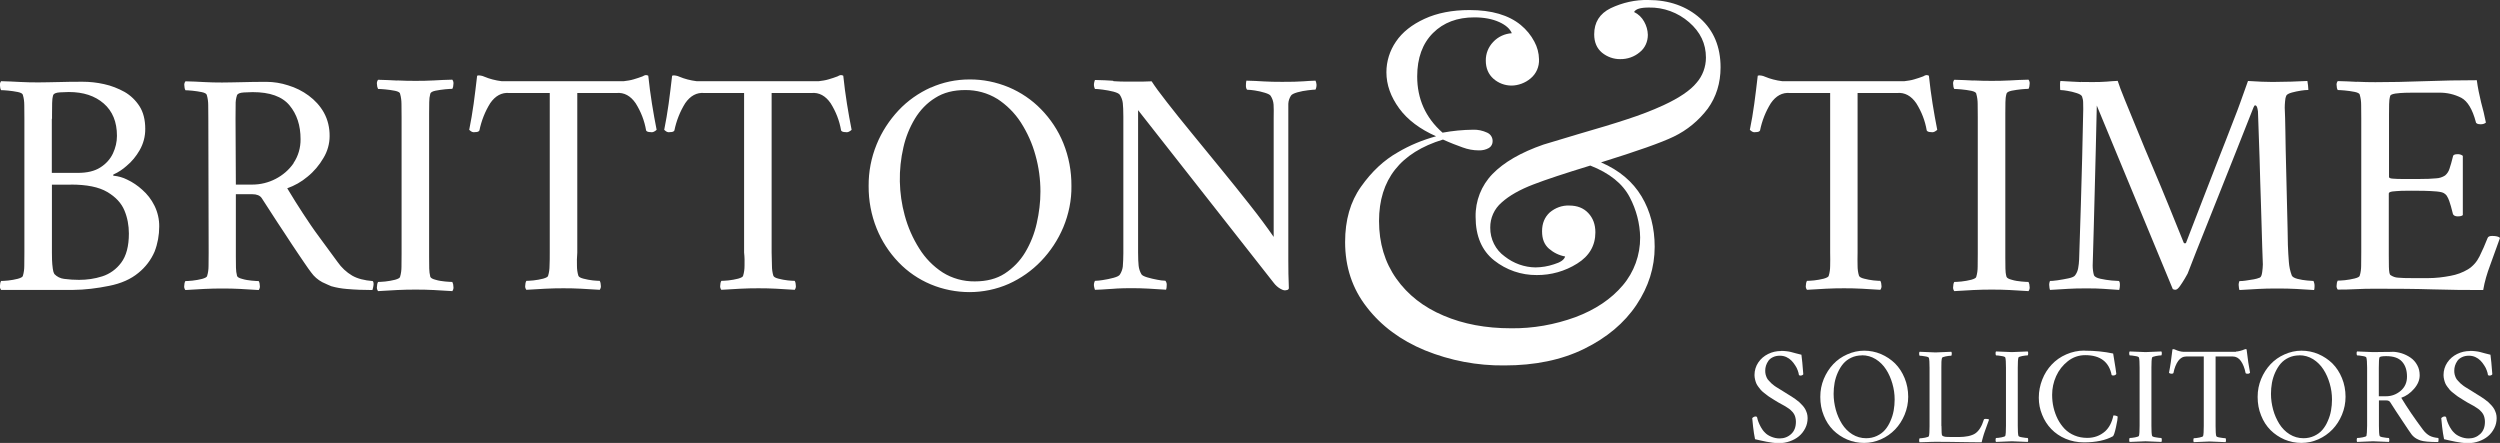 <svg width="254" height="45" viewBox="0 0 254 45" fill="none" xmlns="http://www.w3.org/2000/svg">
<rect x="0" y="0" width="254" height="45" fill="#333333" stroke="none"/>
<g clip-path="url(#clip0_1_275)">
<path d="M5.892 8.338C5.176 8.349 4.515 8.372 3.876 8.372C3.238 8.372 2.665 8.36 2.026 8.327C1.387 8.294 0.76 8.261 0.11 8.249C0.011 8.383 -0.033 8.549 -7.89119e-05 8.705C-7.89119e-05 8.871 0.033 9.016 0.11 9.16C0.242 9.16 0.484 9.171 0.826 9.204C1.145 9.238 1.487 9.282 1.817 9.349C2.125 9.415 2.301 9.515 2.324 9.648C2.423 9.97 2.467 10.337 2.467 10.681C2.478 11.103 2.478 11.569 2.478 12.036V25.67C2.478 26.147 2.478 26.602 2.467 27.013C2.467 27.358 2.423 27.702 2.324 28.024C2.313 28.135 2.125 28.235 1.817 28.323C1.498 28.401 1.167 28.468 0.826 28.501C0.484 28.534 0.242 28.546 0.11 28.546C0.033 28.69 -7.89119e-05 28.845 -7.89119e-05 29.001C-0.033 29.167 0.011 29.323 0.11 29.456H7.411C8.645 29.445 9.878 29.289 11.078 29.045C12.312 28.801 13.303 28.357 14.063 27.724C14.778 27.147 15.34 26.414 15.704 25.57C16.023 24.748 16.177 23.882 16.177 23.016C16.188 22.284 16.012 21.54 15.693 20.896C15.373 20.252 14.966 19.73 14.448 19.275C13.997 18.864 13.479 18.509 12.906 18.242C12.488 18.031 12.014 17.898 11.541 17.853C11.475 17.809 11.475 17.776 11.541 17.72C12.014 17.509 12.466 17.209 12.851 16.865C13.391 16.421 13.842 15.866 14.184 15.267C14.569 14.6 14.768 13.845 14.757 13.079C14.757 12.169 14.558 11.392 14.173 10.792C13.787 10.193 13.27 9.693 12.653 9.338C12.003 8.982 11.31 8.705 10.583 8.549C9.856 8.383 9.118 8.305 8.38 8.305C7.455 8.305 6.629 8.316 5.914 8.338H5.892ZM7.191 18.753C8.81 18.753 10.043 18.997 10.902 19.508C11.761 20.018 12.334 20.64 12.642 21.384C12.95 22.117 13.094 22.916 13.094 23.727C13.094 25.015 12.829 26.003 12.312 26.691C11.827 27.346 11.155 27.835 10.385 28.079C9.625 28.323 8.832 28.434 8.028 28.434C7.521 28.434 7.026 28.401 6.519 28.335C6.145 28.29 5.792 28.124 5.528 27.846C5.429 27.668 5.385 27.491 5.363 27.291C5.319 26.991 5.297 26.691 5.286 26.392C5.275 26.081 5.275 25.836 5.275 25.692V18.764H7.191V18.753ZM5.286 12.069V11.647C5.286 11.236 5.286 10.848 5.297 10.47C5.297 10.193 5.33 9.915 5.407 9.648C5.473 9.504 5.704 9.404 6.101 9.382C6.497 9.36 6.795 9.349 6.993 9.349C8.468 9.349 9.647 9.737 10.539 10.514C11.431 11.292 11.882 12.38 11.882 13.801C11.882 14.423 11.739 15.022 11.475 15.588C11.2 16.177 10.748 16.665 10.197 17.01C9.614 17.387 8.854 17.565 7.896 17.565H5.264V12.069H5.286ZM24.59 8.349C23.864 8.36 23.192 8.383 22.564 8.383C21.936 8.383 21.342 8.372 20.736 8.338C20.131 8.305 19.492 8.272 18.842 8.261C18.743 8.394 18.699 8.56 18.732 8.716C18.732 8.882 18.765 9.027 18.842 9.171C18.974 9.171 19.195 9.182 19.536 9.215C19.855 9.249 20.186 9.293 20.505 9.36C20.813 9.426 20.989 9.526 21.012 9.66C21.111 9.982 21.155 10.348 21.155 10.692C21.166 11.114 21.166 11.58 21.166 12.047L21.199 25.681C21.199 26.158 21.199 26.614 21.188 27.024C21.188 27.369 21.144 27.713 21.044 28.035C21.034 28.146 20.846 28.246 20.538 28.335C20.219 28.412 19.888 28.479 19.547 28.512C19.206 28.546 18.963 28.557 18.831 28.557C18.754 28.701 18.721 28.856 18.721 29.012C18.688 29.178 18.732 29.334 18.831 29.467C19.481 29.423 20.108 29.389 20.747 29.356C21.375 29.323 21.992 29.312 22.597 29.312C23.225 29.312 23.831 29.323 24.425 29.356C25.02 29.389 25.648 29.423 26.286 29.467C26.386 29.334 26.43 29.167 26.396 29.012C26.396 28.845 26.363 28.701 26.286 28.557C26.154 28.557 25.912 28.546 25.571 28.512C25.251 28.479 24.921 28.434 24.602 28.335C24.293 28.257 24.128 28.157 24.084 28.035C24.018 27.757 23.974 27.48 23.974 27.202C23.963 26.858 23.963 26.48 23.963 26.07V19.73H25.615C26.088 19.73 26.408 19.863 26.584 20.118C27.09 20.907 27.608 21.706 28.137 22.517C28.665 23.327 29.194 24.104 29.656 24.826C30.13 25.548 30.548 26.147 30.89 26.658C31.231 27.169 31.473 27.491 31.605 27.668C31.903 28.09 32.288 28.423 32.74 28.668C33.125 28.845 33.433 28.99 33.654 29.078C34.16 29.223 34.678 29.312 35.195 29.356C36.076 29.434 36.968 29.467 37.838 29.467C37.882 29.334 37.916 29.189 37.938 29.045C37.981 28.801 37.949 28.634 37.871 28.557C37.013 28.49 36.319 28.312 35.779 28.002C35.195 27.657 34.689 27.18 34.303 26.625C33.61 25.692 32.993 24.826 32.42 24.06C31.848 23.294 31.319 22.506 30.802 21.717C30.284 20.929 29.744 20.063 29.183 19.13C29.931 18.864 30.625 18.475 31.242 17.953C31.892 17.431 32.442 16.776 32.861 16.055C33.268 15.389 33.489 14.611 33.489 13.834C33.499 13.002 33.312 12.169 32.905 11.436C32.519 10.748 31.991 10.181 31.363 9.715C30.735 9.249 30.02 8.893 29.271 8.671C28.555 8.438 27.806 8.316 27.068 8.316C26.143 8.316 25.317 8.327 24.59 8.349ZM29.832 16.577C29.359 17.265 28.731 17.798 28.004 18.175C27.277 18.553 26.463 18.753 25.648 18.753H23.963L23.93 12.08C23.93 11.602 23.93 11.136 23.941 10.659C23.93 10.315 23.974 9.993 24.084 9.66C24.15 9.515 24.381 9.415 24.778 9.393C25.174 9.371 25.471 9.36 25.67 9.36C27.421 9.36 28.665 9.804 29.414 10.703C30.163 11.602 30.537 12.746 30.537 14.134C30.548 15 30.306 15.855 29.821 16.566L29.832 16.577ZM40.349 8.183C39.711 8.15 39.072 8.116 38.411 8.105C38.312 8.238 38.268 8.405 38.301 8.571C38.301 8.738 38.334 8.882 38.411 9.038C38.543 9.038 38.785 9.049 39.138 9.082C39.468 9.115 39.81 9.16 40.14 9.226C40.448 9.293 40.636 9.393 40.647 9.526C40.746 9.859 40.79 10.226 40.79 10.57C40.801 11.003 40.801 11.458 40.801 11.947V25.748C40.801 26.225 40.801 26.691 40.79 27.102C40.79 27.446 40.746 27.802 40.647 28.124C40.636 28.235 40.448 28.335 40.14 28.423C39.81 28.501 39.479 28.568 39.138 28.601C38.797 28.634 38.543 28.645 38.411 28.645C38.334 28.79 38.301 28.945 38.301 29.112C38.268 29.278 38.312 29.445 38.411 29.578C39.072 29.534 39.711 29.5 40.349 29.467C40.988 29.434 41.616 29.423 42.221 29.423C42.86 29.423 43.466 29.434 44.071 29.467C44.677 29.5 45.305 29.534 45.955 29.578C46.054 29.445 46.098 29.278 46.065 29.112C46.065 28.945 46.032 28.801 45.955 28.645C45.822 28.645 45.58 28.634 45.228 28.601C44.897 28.568 44.567 28.523 44.248 28.423C43.939 28.346 43.774 28.246 43.719 28.124C43.653 27.846 43.609 27.557 43.609 27.28C43.598 26.936 43.598 26.547 43.598 26.136V11.536C43.598 11.125 43.598 10.725 43.609 10.381C43.609 10.081 43.642 9.804 43.719 9.515C43.763 9.382 43.928 9.282 44.248 9.215C44.578 9.149 44.908 9.104 45.228 9.071C45.569 9.038 45.822 9.027 45.955 9.027C46.032 8.882 46.065 8.727 46.065 8.56C46.098 8.394 46.054 8.227 45.955 8.094C45.294 8.105 44.677 8.138 44.071 8.172C43.466 8.205 42.86 8.216 42.221 8.216C41.616 8.216 40.988 8.205 40.349 8.172V8.183ZM50.965 8.249C50.657 8.205 50.348 8.161 50.04 8.072C49.765 8.005 49.489 7.905 49.214 7.794C49.104 7.75 48.983 7.694 48.862 7.683C48.73 7.65 48.597 7.65 48.476 7.694C48.366 8.671 48.245 9.626 48.124 10.537C47.992 11.447 47.849 12.335 47.672 13.19C47.739 13.257 47.805 13.301 47.882 13.357C47.992 13.423 48.124 13.457 48.256 13.423C48.498 13.423 48.642 13.379 48.708 13.257C48.906 12.28 49.28 11.325 49.809 10.481C50.315 9.748 50.965 9.371 51.758 9.449H55.855V25.659C55.855 26.136 55.855 26.591 55.833 27.002C55.833 27.346 55.788 27.691 55.689 28.013C55.678 28.124 55.491 28.224 55.183 28.312C54.864 28.39 54.533 28.457 54.192 28.49C53.85 28.523 53.608 28.534 53.476 28.534C53.399 28.679 53.366 28.834 53.366 28.99C53.333 29.156 53.377 29.312 53.476 29.445C54.126 29.4 54.753 29.367 55.392 29.334C56.031 29.3 56.636 29.289 57.242 29.289C57.87 29.289 58.475 29.3 59.07 29.334C59.665 29.367 60.282 29.4 60.931 29.445C61.03 29.312 61.075 29.145 61.041 28.99C61.041 28.823 61.008 28.679 60.931 28.534C60.799 28.534 60.579 28.523 60.237 28.49C59.918 28.457 59.588 28.39 59.279 28.312C58.971 28.235 58.806 28.135 58.762 28.013C58.663 27.691 58.619 27.346 58.619 27.002C58.608 26.591 58.608 26.136 58.652 25.659V9.449H62.627C63.42 9.371 64.07 9.748 64.576 10.481C65.116 11.336 65.479 12.269 65.645 13.257C65.711 13.368 65.854 13.423 66.096 13.423C66.228 13.457 66.371 13.423 66.481 13.357C66.559 13.312 66.647 13.257 66.713 13.19C66.537 12.335 66.393 11.458 66.239 10.537C66.085 9.615 65.975 8.671 65.865 7.694C65.799 7.661 65.722 7.628 65.634 7.628C65.501 7.639 65.391 7.694 65.281 7.761C64.984 7.872 64.686 7.972 64.378 8.061C64.059 8.161 63.717 8.205 63.376 8.249H50.987H50.965ZM70.776 8.249C70.468 8.205 70.16 8.161 69.851 8.072C69.576 8.005 69.301 7.905 69.025 7.794C68.915 7.75 68.794 7.694 68.673 7.683C68.541 7.65 68.409 7.65 68.287 7.694C68.177 8.671 68.056 9.626 67.935 10.537C67.803 11.447 67.66 12.335 67.484 13.19C67.55 13.257 67.616 13.301 67.693 13.357C67.803 13.423 67.935 13.457 68.067 13.423C68.31 13.423 68.453 13.379 68.519 13.257C68.717 12.28 69.091 11.325 69.62 10.481C70.127 9.748 70.776 9.371 71.569 9.449H75.6V25.659C75.655 26.136 75.655 26.591 75.644 27.002C75.644 27.346 75.6 27.691 75.501 28.013C75.49 28.124 75.302 28.224 74.994 28.312C74.675 28.39 74.344 28.457 74.003 28.49C73.662 28.523 73.419 28.534 73.287 28.534C73.21 28.679 73.177 28.834 73.177 28.99C73.144 29.156 73.188 29.312 73.287 29.445C73.937 29.4 74.565 29.367 75.203 29.334C75.842 29.3 76.448 29.289 77.053 29.289C77.681 29.289 78.287 29.3 78.881 29.334C79.476 29.367 80.093 29.4 80.743 29.445C80.842 29.312 80.886 29.145 80.853 28.99C80.853 28.823 80.82 28.679 80.743 28.534C80.61 28.534 80.39 28.523 80.049 28.49C79.729 28.457 79.399 28.39 79.091 28.312C78.782 28.235 78.617 28.135 78.573 28.013C78.474 27.691 78.43 27.346 78.43 27.002C78.419 26.591 78.419 26.136 78.397 25.659V9.449H82.438C83.231 9.371 83.881 9.748 84.388 10.481C84.927 11.336 85.291 12.269 85.456 13.257C85.522 13.368 85.665 13.423 85.907 13.423C86.04 13.457 86.183 13.423 86.293 13.357C86.37 13.312 86.458 13.257 86.524 13.19C86.348 12.335 86.205 11.458 86.05 10.537C85.896 9.615 85.786 8.671 85.676 7.694C85.61 7.661 85.533 7.628 85.445 7.628C85.313 7.639 85.203 7.694 85.092 7.761C84.795 7.872 84.498 7.972 84.189 8.061C83.87 8.161 83.529 8.205 83.187 8.249H70.798H70.776ZM94.563 8.893C93.33 9.449 92.206 10.237 91.292 11.214C90.356 12.213 89.585 13.39 89.068 14.667C88.517 16.01 88.242 17.443 88.253 18.886C88.242 20.374 88.517 21.851 89.068 23.216C89.585 24.493 90.334 25.648 91.292 26.647C92.217 27.613 93.341 28.379 94.563 28.89C95.807 29.412 97.162 29.678 98.505 29.678C99.849 29.678 101.225 29.4 102.481 28.845C103.714 28.29 104.838 27.502 105.774 26.525C106.732 25.526 107.492 24.371 108.031 23.094C108.582 21.773 108.879 20.329 108.857 18.897C108.868 17.398 108.593 15.921 108.031 14.534C107.514 13.257 106.732 12.08 105.774 11.103C104.838 10.137 103.714 9.382 102.481 8.86C101.214 8.338 99.871 8.061 98.505 8.072C97.14 8.072 95.796 8.349 94.563 8.905V8.893ZM101.314 10.037C102.272 10.659 103.098 11.48 103.714 12.435C104.375 13.468 104.882 14.589 105.201 15.766C105.542 16.976 105.708 18.22 105.708 19.463C105.708 20.54 105.575 21.617 105.333 22.683C105.102 23.727 104.705 24.726 104.155 25.648C103.637 26.514 102.921 27.247 102.084 27.791C101.248 28.335 100.223 28.59 99.034 28.59C97.878 28.601 96.743 28.29 95.774 27.68C94.816 27.058 94.001 26.225 93.396 25.248C92.735 24.204 92.239 23.072 91.92 21.884C91.303 19.63 91.259 17.243 91.788 14.967C92.019 13.934 92.416 12.957 92.955 12.058C93.473 11.203 94.167 10.47 95.014 9.948C95.862 9.404 96.876 9.149 98.065 9.149C99.221 9.138 100.356 9.449 101.325 10.048L101.314 10.037ZM113.086 8.205C112.623 8.172 111.996 8.138 111.247 8.127C111.192 8.261 111.159 8.394 111.148 8.516C111.126 8.694 111.17 8.871 111.247 9.038C111.379 9.038 111.632 9.049 112.018 9.104C112.403 9.16 112.766 9.215 113.141 9.315C113.504 9.415 113.725 9.526 113.791 9.66C113.945 9.904 114.044 10.181 114.077 10.481C114.11 10.792 114.132 11.247 114.132 11.858V25.725C114.132 26.181 114.11 26.625 114.077 27.08C114.044 27.358 113.945 27.635 113.791 27.879C113.725 28.013 113.504 28.124 113.141 28.224C112.777 28.323 112.403 28.401 112.018 28.457C111.764 28.501 111.5 28.523 111.247 28.534C111.159 28.701 111.126 28.879 111.148 29.056C111.17 29.189 111.203 29.323 111.247 29.445C111.764 29.434 112.183 29.4 112.502 29.378C112.822 29.367 113.152 29.334 113.504 29.312C113.857 29.3 114.275 29.278 114.76 29.278C115.475 29.278 116.114 29.289 116.665 29.323C117.215 29.356 117.821 29.389 118.471 29.434C118.526 29.289 118.537 29.123 118.537 28.979C118.559 28.812 118.504 28.657 118.405 28.523C118.14 28.512 117.854 28.479 117.59 28.423C117.237 28.357 116.885 28.279 116.555 28.179C116.235 28.079 116.037 27.979 115.971 27.868C115.817 27.602 115.718 27.313 115.685 27.002C115.652 26.691 115.63 26.247 115.63 25.681V11.192L129.417 28.745C129.593 28.979 129.825 29.189 130.078 29.334C130.21 29.412 130.353 29.478 130.518 29.5C130.595 29.5 130.662 29.489 130.75 29.467C130.849 29.456 130.915 29.4 130.948 29.3C130.937 28.734 130.915 28.235 130.904 27.813C130.893 27.391 130.893 26.947 130.893 26.491V11.925C130.893 11.925 130.893 10.859 130.893 10.548C130.904 10.248 131.003 9.97 131.157 9.726C131.234 9.593 131.465 9.482 131.807 9.382C132.159 9.282 132.523 9.215 132.897 9.171C133.271 9.127 133.525 9.104 133.657 9.104C133.734 8.938 133.767 8.76 133.756 8.583C133.745 8.449 133.712 8.316 133.657 8.194C133.183 8.205 132.776 8.238 132.446 8.261C132.104 8.272 131.785 8.294 131.476 8.305C131.168 8.316 130.761 8.316 130.265 8.316C129.571 8.316 128.955 8.305 128.404 8.272C127.853 8.238 127.27 8.205 126.631 8.194C126.598 8.338 126.587 8.494 126.587 8.638C126.576 8.805 126.598 8.982 126.697 9.115C126.961 9.127 127.237 9.149 127.49 9.193C127.831 9.238 128.173 9.326 128.514 9.426C128.833 9.526 129.032 9.626 129.098 9.737C129.274 10.004 129.373 10.315 129.395 10.626C129.406 10.947 129.428 11.392 129.406 11.969V24.071C128.734 23.094 127.919 21.995 126.961 20.785C126.003 19.574 125.034 18.353 124.01 17.11C122.986 15.866 122.017 14.656 121.059 13.501C120.101 12.346 119.275 11.292 118.559 10.381C117.843 9.471 117.326 8.76 117.006 8.261C116.797 8.272 116.004 8.294 116.004 8.294H114.639C114.099 8.294 113.603 8.283 113.141 8.249L113.086 8.205Z" fill="white"/>
<path d="M181.076 8.249C180.768 8.205 180.46 8.161 180.151 8.072C179.876 8.005 179.601 7.905 179.325 7.794C179.215 7.75 179.094 7.694 178.973 7.683C178.841 7.65 178.709 7.65 178.587 7.694C178.477 8.671 178.356 9.626 178.235 10.537C178.114 11.447 177.96 12.335 177.784 13.19C177.85 13.257 177.916 13.301 177.993 13.357C178.103 13.423 178.235 13.457 178.367 13.423C178.609 13.423 178.753 13.379 178.819 13.257C179.017 12.28 179.391 11.325 179.92 10.481C180.426 9.748 181.076 9.371 181.869 9.449H185.944V25.659C185.955 26.136 185.955 26.591 185.944 27.002C185.944 27.346 185.9 27.691 185.801 28.013C185.789 28.124 185.602 28.224 185.294 28.312C184.975 28.39 184.644 28.457 184.303 28.49C183.961 28.523 183.719 28.534 183.587 28.534C183.51 28.679 183.477 28.834 183.477 28.99C183.444 29.156 183.488 29.312 183.587 29.445C184.237 29.4 184.864 29.367 185.503 29.334C186.142 29.3 186.748 29.289 187.353 29.289C187.981 29.289 188.587 29.3 189.181 29.334C189.776 29.367 190.393 29.4 191.042 29.445C191.141 29.312 191.186 29.145 191.153 28.99C191.153 28.823 191.119 28.679 191.042 28.534C190.91 28.534 190.69 28.523 190.349 28.49C190.029 28.457 189.699 28.39 189.391 28.312C189.082 28.235 188.917 28.135 188.873 28.013C188.774 27.691 188.73 27.346 188.73 27.002C188.719 26.591 188.719 26.136 188.73 25.659V9.449H192.738C193.531 9.371 194.181 9.748 194.687 10.481C195.227 11.336 195.59 12.269 195.756 13.257C195.822 13.368 195.965 13.423 196.207 13.423C196.339 13.457 196.482 13.423 196.593 13.357C196.67 13.312 196.758 13.257 196.824 13.19C196.648 12.335 196.505 11.458 196.35 10.537C196.196 9.615 196.086 8.671 195.976 7.694C195.91 7.661 195.833 7.628 195.745 7.628C195.613 7.639 195.502 7.694 195.392 7.761C195.095 7.872 194.798 7.972 194.489 8.061C194.17 8.161 193.829 8.205 193.487 8.249H181.098H181.076ZM200.491 8.183C199.852 8.15 199.214 8.116 198.553 8.105C198.454 8.238 198.41 8.405 198.443 8.571C198.443 8.738 198.476 8.905 198.553 9.038C198.685 9.038 198.927 9.049 199.28 9.082C199.61 9.115 199.951 9.16 200.282 9.226C200.59 9.293 200.777 9.393 200.788 9.526C200.887 9.859 200.931 10.226 200.931 10.57C200.943 11.003 200.942 11.458 200.942 11.947V25.748C200.942 26.225 200.943 26.691 200.931 27.102C200.931 27.446 200.887 27.802 200.788 28.124C200.777 28.235 200.59 28.335 200.282 28.423C199.951 28.501 199.621 28.568 199.28 28.601C198.938 28.634 198.685 28.645 198.553 28.645C198.476 28.779 198.443 28.945 198.443 29.112C198.41 29.278 198.454 29.445 198.553 29.578C199.214 29.534 199.852 29.5 200.491 29.467C201.13 29.434 201.757 29.423 202.363 29.423C203.002 29.423 203.607 29.434 204.213 29.467C204.819 29.5 205.447 29.534 206.096 29.578C206.195 29.445 206.239 29.278 206.206 29.112C206.206 28.945 206.173 28.801 206.096 28.645C205.964 28.645 205.722 28.634 205.369 28.601C205.039 28.568 204.709 28.523 204.389 28.423C204.081 28.346 203.916 28.246 203.861 28.124C203.784 27.846 203.751 27.557 203.751 27.28C203.74 26.936 203.74 26.547 203.74 26.136V11.536C203.74 11.125 203.74 10.725 203.751 10.381C203.751 10.081 203.784 9.804 203.861 9.515C203.905 9.382 204.07 9.282 204.389 9.215C204.72 9.149 205.05 9.104 205.369 9.071C205.711 9.038 205.964 9.027 206.096 9.027C206.173 8.882 206.206 8.727 206.206 8.56C206.239 8.394 206.195 8.227 206.096 8.094C205.436 8.105 204.819 8.138 204.213 8.172C203.607 8.205 203.002 8.216 202.363 8.216C201.757 8.216 201.13 8.205 200.491 8.172V8.183ZM211.437 8.338C211.129 8.327 210.843 8.305 210.534 8.294C210.226 8.283 209.84 8.249 209.334 8.227C209.301 8.372 209.29 8.538 209.301 8.705C209.301 9.004 209.312 9.149 209.334 9.149C209.565 9.16 209.807 9.182 210.028 9.226C210.347 9.271 210.677 9.36 210.997 9.46C211.305 9.56 211.481 9.671 211.536 9.804C211.602 10.004 211.647 10.193 211.647 10.392C211.658 10.603 211.658 10.836 211.658 11.081C211.658 11.225 211.647 11.747 211.624 12.635C211.602 13.523 211.58 14.667 211.547 16.066C211.514 17.465 211.47 19.053 211.415 20.829C211.36 22.605 211.305 24.438 211.239 26.358C211.228 26.658 211.195 26.958 211.14 27.258C211.096 27.502 210.997 27.746 210.843 27.957C210.766 28.09 210.534 28.201 210.16 28.279C209.785 28.357 209.411 28.423 209.037 28.479C208.662 28.534 208.409 28.546 208.277 28.546C208.211 28.712 208.178 28.89 208.211 29.067C208.211 29.201 208.244 29.334 208.277 29.456C209.004 29.412 209.62 29.378 210.127 29.345C210.633 29.312 211.25 29.3 211.977 29.3C212.704 29.3 213.243 29.312 213.695 29.345C214.146 29.378 214.686 29.412 215.314 29.456C215.347 29.323 215.38 29.178 215.38 29.034C215.391 28.79 215.369 28.623 215.281 28.546C215.204 28.546 214.961 28.534 214.565 28.501C214.168 28.468 213.783 28.401 213.408 28.323C213.034 28.246 212.814 28.113 212.748 27.968C212.704 27.824 212.671 27.657 212.649 27.491C212.627 27.324 212.616 27.147 212.616 26.98C212.616 26.913 212.627 26.536 212.649 25.848C212.671 25.159 212.693 24.26 212.726 23.138C212.759 22.017 212.792 20.751 212.825 19.363C212.858 17.976 212.891 16.532 212.935 15.044C212.979 13.557 213.012 12.113 213.034 10.725L220.754 29.367C220.754 29.367 220.798 29.378 220.82 29.4C220.886 29.434 220.963 29.445 221.051 29.434C221.183 29.423 221.326 29.289 221.492 29.056C221.657 28.823 221.811 28.579 221.965 28.323C222.119 28.068 222.207 27.879 222.262 27.802C222.857 26.247 223.43 24.815 223.969 23.471C224.509 22.128 225.027 20.807 225.544 19.519C226.062 18.231 226.601 16.865 227.152 15.477C227.703 14.09 228.308 12.569 228.947 10.936C229.013 10.792 229.057 10.703 229.112 10.703C229.222 10.703 229.288 10.781 229.343 10.97C229.376 11.081 229.387 11.214 229.409 11.325C229.476 13.046 229.52 14.656 229.575 16.144C229.619 17.631 229.652 19.108 229.707 20.529C229.762 21.95 229.784 23.438 229.839 24.993C229.839 25.237 229.85 25.548 229.872 25.925C229.894 26.303 229.905 26.614 229.905 26.858C229.905 27.124 229.872 27.38 229.839 27.646C229.795 27.957 229.729 28.135 229.608 28.201C229.409 28.279 229.2 28.346 228.991 28.379C228.716 28.423 228.418 28.479 228.143 28.512C227.934 28.546 227.736 28.557 227.526 28.557C227.46 28.723 227.427 28.901 227.46 29.078C227.46 29.212 227.493 29.345 227.526 29.467C228.253 29.423 228.903 29.389 229.442 29.356C229.982 29.323 230.621 29.312 231.359 29.312C232.096 29.312 232.691 29.323 233.286 29.356C233.88 29.389 234.486 29.423 235.114 29.467C235.147 29.356 235.158 29.223 235.158 29.09C235.169 28.912 235.125 28.712 235.048 28.546C234.971 28.546 234.75 28.534 234.42 28.501C234.09 28.468 233.759 28.423 233.429 28.335C233.099 28.246 232.911 28.135 232.845 27.99C232.68 27.546 232.581 27.091 232.548 26.614C232.504 26.07 232.471 25.481 232.449 24.882C232.438 23.838 232.405 22.639 232.372 21.284C232.339 19.93 232.306 18.575 232.273 17.176C232.24 15.777 232.207 14.545 232.196 13.434C232.185 12.324 232.152 11.492 232.129 10.947C232.129 10.748 232.141 10.537 232.163 10.292C232.174 10.092 232.207 9.904 232.295 9.704C232.361 9.593 232.537 9.493 232.845 9.404C233.154 9.315 233.473 9.26 233.803 9.204C234.046 9.171 234.288 9.138 234.53 9.138C234.519 8.827 234.486 8.538 234.431 8.227C234.046 8.238 233.495 8.272 232.79 8.294C232.096 8.305 231.458 8.327 230.896 8.327C230.246 8.327 229.42 8.294 228.396 8.227C228.088 9.093 227.824 9.826 227.614 10.415C227.405 11.003 227.196 11.547 226.998 12.047C226.403 13.612 225.83 15.056 225.324 16.343C224.817 17.631 224.322 18.942 223.815 20.23C223.309 21.517 222.758 22.972 222.13 24.593C222.13 24.66 222.064 24.726 221.998 24.726C221.954 24.726 221.899 24.715 221.866 24.66C221.414 23.527 220.908 22.306 220.379 20.985C219.84 19.663 219.289 18.331 218.727 17.01C218.155 15.688 217.637 14.423 217.153 13.235C216.668 12.047 216.25 11.014 215.886 10.148C215.523 9.282 215.292 8.627 215.159 8.216C214.818 8.227 214.433 8.261 214.025 8.294C213.618 8.327 213.133 8.338 212.594 8.338C212.12 8.338 211.735 8.338 211.426 8.327L211.437 8.338ZM239.453 8.316C238.814 8.283 238.175 8.249 237.515 8.238C237.415 8.372 237.371 8.527 237.404 8.694C237.404 8.86 237.437 9.016 237.515 9.149C237.647 9.149 237.889 9.16 238.241 9.193C238.572 9.226 238.913 9.271 239.243 9.338C239.552 9.404 239.739 9.504 239.75 9.626C239.849 9.948 239.893 10.315 239.893 10.659C239.904 11.081 239.904 11.536 239.904 12.013V25.648C239.904 26.125 239.904 26.58 239.893 26.991C239.893 27.335 239.849 27.68 239.75 28.002C239.739 28.113 239.552 28.212 239.243 28.29C238.913 28.368 238.583 28.434 238.241 28.468C237.9 28.501 237.647 28.512 237.515 28.512C237.437 28.645 237.404 28.801 237.404 28.967C237.371 29.134 237.415 29.289 237.515 29.423C238.153 29.423 238.759 29.412 239.354 29.378C239.948 29.345 240.62 29.334 241.358 29.334C243.505 29.334 245.432 29.345 247.139 29.4C248.846 29.456 250.575 29.467 252.293 29.467C252.436 28.601 252.69 27.768 252.998 26.947C253.361 25.97 253.692 25.037 254 24.171C253.868 24.038 253.604 23.971 253.207 23.971C252.943 23.971 252.8 24.038 252.745 24.171C252.48 24.837 252.205 25.481 251.919 26.047C251.654 26.591 251.247 27.058 250.74 27.369C250.201 27.691 249.595 27.913 248.967 28.024C248.23 28.168 247.459 28.257 246.699 28.257H245.124C244.463 28.257 243.957 28.246 243.648 28.212C243.362 28.201 243.098 28.101 242.856 27.935C242.778 27.868 242.723 27.591 242.712 27.113C242.701 26.636 242.701 26.247 242.701 25.936V19.663C242.701 19.552 242.834 19.486 243.087 19.452C243.34 19.419 243.648 19.408 244.012 19.386C244.364 19.375 244.695 19.375 244.97 19.375C245.377 19.375 245.807 19.375 246.28 19.386C246.754 19.397 247.172 19.419 247.558 19.452C247.943 19.486 248.186 19.552 248.307 19.63C248.417 19.697 248.505 19.774 248.582 19.874C248.692 20.052 248.78 20.23 248.846 20.429C248.945 20.707 249.078 21.151 249.221 21.751C249.287 21.895 249.452 21.984 249.705 21.984C249.958 21.984 250.146 21.939 250.223 21.851V15.833C250.058 15.7 249.87 15.655 249.672 15.666C249.397 15.666 249.232 15.744 249.221 15.899C249.089 16.421 248.978 16.832 248.868 17.143C248.791 17.409 248.626 17.654 248.417 17.831C248.141 18.009 247.822 18.109 247.492 18.12C247.073 18.164 246.49 18.186 245.73 18.186H244.078C243.737 18.186 243.417 18.175 243.142 18.153C242.867 18.142 242.723 18.076 242.723 17.987V11.669C242.723 11.292 242.723 10.936 242.734 10.592C242.734 10.303 242.767 10.015 242.845 9.737C242.889 9.626 243.054 9.56 243.373 9.504C243.703 9.46 244.034 9.437 244.353 9.426C244.695 9.415 244.948 9.415 245.08 9.415H247.833C248.604 9.404 249.375 9.582 250.069 9.937C250.707 10.281 251.203 11.103 251.544 12.391C251.555 12.535 251.72 12.624 252.007 12.624C252.205 12.635 252.403 12.591 252.568 12.457C252.425 11.736 252.26 11.036 252.073 10.37C251.897 9.637 251.742 8.905 251.643 8.15C249.914 8.15 248.141 8.183 246.324 8.249C244.507 8.316 242.845 8.349 241.336 8.349C240.73 8.349 240.102 8.338 239.464 8.305L239.453 8.316Z" fill="white"/>
<path d="M167.476 4.09828e-06C166.143 -0.033 164.844 0.266 163.644 0.833C162.52 1.388 161.97 2.276 161.97 3.486C161.97 4.286 162.234 4.907 162.763 5.352C163.28 5.774 163.941 6.018 164.613 6.007C165.34 6.018 166.044 5.774 166.595 5.307C167.135 4.885 167.421 4.23 167.421 3.542C167.41 3.064 167.278 2.609 167.046 2.198C166.815 1.776 166.463 1.432 166.022 1.221C166.187 0.91 166.683 0.766 167.531 0.766C169.018 0.733 170.482 1.277 171.606 2.254C172.762 3.253 173.323 4.441 173.323 5.851C173.323 6.795 172.982 7.717 172.365 8.416C171.738 9.182 170.614 9.948 169.007 10.692C167.828 11.236 166.595 11.702 165.362 12.102C164.029 12.546 162.366 13.046 160.362 13.623L156.816 14.689C154.514 15.489 152.796 16.488 151.64 17.676C150.506 18.842 149.889 20.407 149.922 22.039C149.922 23.982 150.55 25.459 151.805 26.458C153.039 27.435 154.558 27.957 156.133 27.946C157.576 27.957 159.007 27.557 160.241 26.78C161.474 26.014 162.091 24.948 162.091 23.605C162.091 22.805 161.849 22.15 161.364 21.64C160.88 21.129 160.241 20.884 159.437 20.884C158.71 20.851 158.005 21.118 157.455 21.584C156.937 22.061 156.673 22.694 156.673 23.494C156.673 24.293 156.904 24.848 157.367 25.259C157.84 25.67 158.402 25.948 159.018 26.058C158.919 26.403 158.534 26.658 157.862 26.858C157.267 27.058 156.651 27.158 156.012 27.169C154.878 27.158 153.777 26.758 152.885 26.058C151.948 25.392 151.398 24.293 151.409 23.127C151.398 22.15 151.816 21.218 152.565 20.574C153.325 19.885 154.415 19.264 155.814 18.731C157.047 18.253 158.963 17.62 161.573 16.821C163.533 17.587 164.866 18.664 165.582 20.041C166.243 21.295 166.617 22.705 166.639 24.127C166.65 25.914 166.022 27.646 164.866 29.001C163.688 30.389 162.08 31.466 160.065 32.221C157.961 32.987 155.737 33.386 153.501 33.353C150.968 33.353 148.689 32.931 146.663 32.065C144.636 31.21 143.028 29.956 141.861 28.301C140.694 26.647 140.11 24.704 140.11 22.45C140.11 18.253 142.28 15.5 146.607 14.178C147.367 14.523 148.039 14.778 148.601 14.978C149.14 15.178 149.691 15.278 150.253 15.278C150.605 15.289 150.968 15.211 151.277 15.033C151.519 14.889 151.662 14.611 151.651 14.334C151.651 13.956 151.442 13.634 151.101 13.479C150.649 13.268 150.142 13.157 149.658 13.179C148.623 13.19 147.588 13.29 146.563 13.479C144.823 11.947 143.987 10.026 143.987 7.772C143.987 5.896 144.526 4.419 145.594 3.353C146.663 2.287 148.061 1.765 149.79 1.765C150.792 1.765 151.64 1.932 152.323 2.243C153.006 2.554 153.424 2.942 153.6 3.375C152.885 3.42 152.202 3.731 151.706 4.264C151.222 4.774 150.946 5.44 150.957 6.162C150.957 6.928 151.222 7.55 151.739 8.005C152.246 8.449 152.896 8.694 153.567 8.694C154.239 8.694 154.977 8.427 155.516 7.961C156.089 7.483 156.397 6.773 156.364 6.018C156.353 5.396 156.188 4.774 155.891 4.23C155.55 3.575 155.076 3.009 154.514 2.543C153.281 1.532 151.552 1.021 149.306 1.021C147.533 1.021 146.013 1.321 144.735 1.91C143.458 2.498 142.478 3.264 141.828 4.23C141.2 5.141 140.859 6.229 140.859 7.339C140.859 8.616 141.3 9.837 142.158 11.014C143.017 12.191 144.284 13.124 145.903 13.845C144.537 14.223 143.227 14.756 142.015 15.477C140.617 16.266 139.372 17.42 138.282 18.964C137.192 20.496 136.663 22.361 136.663 24.593C136.663 27.113 137.39 29.323 138.866 31.21C140.33 33.109 142.302 34.574 144.779 35.596C147.345 36.639 150.087 37.161 152.852 37.128C155.946 37.128 158.655 36.573 160.957 35.44C163.258 34.308 165.031 32.82 166.265 30.977C167.498 29.134 168.115 27.169 168.115 25.07C168.115 23.161 167.674 21.44 166.782 19.952C165.89 18.464 164.525 17.298 162.664 16.499C166.331 15.355 168.797 14.489 170.053 13.879C171.418 13.223 172.597 12.246 173.511 11.036C174.37 9.848 174.81 8.438 174.81 6.839C174.81 4.763 174.116 3.098 172.74 1.865C171.363 0.633 169.568 4.09828e-06 167.476 4.09828e-06Z" fill="white"/>
<path d="M180.955 35.651C181.153 35.651 181.34 35.663 181.517 35.685C181.693 35.707 181.836 35.729 181.957 35.762C182.067 35.796 182.232 35.84 182.453 35.896C182.673 35.951 182.86 35.996 183.025 36.04C183.08 36.44 183.146 37.095 183.213 38.005C183.213 38.05 183.191 38.083 183.113 38.116C183.047 38.15 182.981 38.161 182.926 38.161C182.86 38.161 182.816 38.138 182.772 38.105C182.75 37.961 182.717 37.805 182.651 37.639C182.596 37.472 182.508 37.295 182.387 37.117C182.277 36.939 182.144 36.773 182.001 36.628C181.858 36.484 181.682 36.362 181.484 36.273C181.285 36.184 181.065 36.14 180.845 36.14C180.581 36.14 180.349 36.184 180.14 36.284C179.931 36.384 179.777 36.506 179.667 36.662C179.556 36.817 179.479 36.984 179.424 37.15C179.369 37.317 179.347 37.494 179.347 37.672C179.347 37.805 179.358 37.939 179.391 38.061C179.424 38.183 179.468 38.294 179.512 38.394C179.556 38.494 179.634 38.594 179.722 38.682C179.81 38.782 179.887 38.871 179.964 38.938C180.041 39.004 180.14 39.082 180.261 39.182C180.393 39.271 180.493 39.349 180.581 39.393C180.669 39.438 180.779 39.515 180.922 39.604C181.065 39.693 181.186 39.759 181.263 39.815C181.34 39.859 181.451 39.937 181.616 40.037C181.781 40.137 181.913 40.226 182.012 40.281C182.111 40.348 182.243 40.437 182.409 40.548C182.563 40.659 182.695 40.759 182.794 40.847C182.893 40.936 183.003 41.047 183.124 41.181C183.246 41.314 183.334 41.436 183.411 41.569C183.477 41.691 183.532 41.836 183.587 41.991C183.631 42.147 183.653 42.313 183.653 42.48C183.653 42.846 183.576 43.19 183.411 43.512C183.246 43.834 183.036 44.101 182.772 44.323C182.508 44.545 182.199 44.711 181.847 44.834C181.506 44.956 181.142 45.022 180.779 45.022C180.559 45.022 180.327 45.011 180.085 44.978C179.832 44.944 179.634 44.911 179.468 44.878C179.303 44.845 179.094 44.8 178.841 44.745C178.587 44.689 178.411 44.645 178.312 44.623C178.235 44.256 178.169 43.834 178.114 43.357C178.059 42.879 178.026 42.58 178.026 42.48C178.136 42.369 178.257 42.313 178.378 42.313C178.466 42.313 178.51 42.358 178.532 42.435C178.554 42.569 178.598 42.713 178.653 42.857C178.709 43.013 178.797 43.19 178.907 43.401C179.028 43.612 179.16 43.801 179.325 43.956C179.479 44.123 179.689 44.256 179.953 44.367C180.217 44.478 180.504 44.545 180.812 44.545C181.274 44.545 181.671 44.389 181.99 44.09C182.31 43.79 182.464 43.379 182.464 42.857C182.464 42.724 182.453 42.591 182.42 42.457C182.398 42.335 182.354 42.224 182.31 42.136C182.266 42.047 182.199 41.947 182.122 41.858C182.045 41.769 181.968 41.691 181.902 41.636C181.836 41.58 181.737 41.503 181.627 41.436C181.506 41.358 181.407 41.303 181.329 41.247C181.241 41.203 181.131 41.136 180.988 41.059C180.845 40.981 180.724 40.914 180.647 40.87C180.459 40.759 180.327 40.681 180.283 40.648C180.228 40.614 180.118 40.548 179.931 40.426C179.744 40.315 179.623 40.226 179.556 40.17C179.49 40.115 179.38 40.026 179.226 39.915C179.072 39.793 178.962 39.693 178.896 39.615C178.83 39.537 178.753 39.426 178.653 39.304C178.554 39.171 178.477 39.049 178.433 38.938C178.389 38.827 178.345 38.694 178.312 38.549C178.279 38.405 178.257 38.261 178.257 38.105C178.257 37.639 178.389 37.206 178.642 36.828C178.896 36.451 179.237 36.162 179.645 35.962C180.052 35.762 180.482 35.663 180.944 35.663L180.955 35.651Z" fill="white"/>
<path d="M189.391 35.629C189.985 35.629 190.558 35.74 191.108 35.973C191.648 36.206 192.133 36.529 192.54 36.928C192.948 37.339 193.267 37.828 193.509 38.416C193.751 39.004 193.873 39.637 193.873 40.315C193.873 40.947 193.751 41.547 193.509 42.135C193.267 42.713 192.948 43.212 192.54 43.634C192.133 44.056 191.659 44.389 191.108 44.634C190.558 44.878 189.985 45 189.391 45C188.796 45 188.223 44.889 187.673 44.656C187.133 44.423 186.659 44.101 186.252 43.701C185.845 43.29 185.525 42.802 185.294 42.213C185.052 41.625 184.942 41.003 184.942 40.326C184.942 39.648 185.063 39.082 185.294 38.505C185.536 37.927 185.856 37.428 186.252 37.006C186.648 36.584 187.122 36.251 187.673 36.007C188.223 35.762 188.796 35.629 189.391 35.629ZM189.181 36.107C188.785 36.107 188.421 36.184 188.091 36.34C187.761 36.495 187.496 36.695 187.276 36.95C187.056 37.206 186.88 37.505 186.726 37.839C186.571 38.183 186.461 38.538 186.395 38.893C186.329 39.26 186.296 39.637 186.296 40.015C186.296 40.559 186.373 41.092 186.516 41.625C186.659 42.158 186.88 42.635 187.144 43.068C187.419 43.501 187.761 43.856 188.19 44.123C188.62 44.389 189.093 44.523 189.6 44.523C189.996 44.523 190.36 44.445 190.69 44.289C191.02 44.134 191.296 43.934 191.516 43.679C191.736 43.423 191.923 43.124 192.067 42.779C192.221 42.435 192.331 42.08 192.397 41.714C192.463 41.347 192.496 40.97 192.496 40.581C192.496 40.037 192.419 39.504 192.265 38.971C192.111 38.438 191.901 37.961 191.626 37.539C191.351 37.106 190.998 36.762 190.58 36.495C190.15 36.229 189.677 36.096 189.17 36.096L189.181 36.107Z" fill="white"/>
<path d="M197.253 43.257C197.253 43.879 197.275 44.212 197.33 44.256C197.408 44.323 197.518 44.356 197.639 44.378C197.76 44.389 197.98 44.4 198.311 44.4H199.092C199.379 44.4 199.676 44.367 199.973 44.312C200.271 44.245 200.513 44.156 200.689 44.034C201.064 43.779 201.35 43.312 201.559 42.635C201.57 42.58 201.636 42.557 201.746 42.557C201.923 42.557 202.033 42.58 202.088 42.635C202.044 42.757 201.978 42.946 201.879 43.212C201.779 43.479 201.702 43.69 201.647 43.856C201.592 44.023 201.526 44.201 201.471 44.411C201.405 44.623 201.372 44.8 201.339 44.933C200.865 44.933 200.128 44.933 199.125 44.911C198.123 44.889 197.297 44.889 196.659 44.889C196.438 44.889 196.152 44.889 195.8 44.911C195.447 44.922 195.194 44.933 195.029 44.933C194.996 44.9 194.985 44.833 194.985 44.733C194.985 44.634 195.007 44.567 195.029 44.534C195.161 44.534 195.359 44.511 195.59 44.467C195.833 44.423 195.954 44.367 195.976 44.312C196.02 44.167 196.042 43.823 196.042 43.29V37.383C196.042 36.85 196.02 36.506 195.976 36.362C195.954 36.295 195.833 36.24 195.59 36.206C195.348 36.162 195.161 36.14 195.029 36.14C195.007 36.107 194.985 36.04 194.985 35.94C194.985 35.84 194.996 35.773 195.029 35.74C195.965 35.785 196.505 35.807 196.648 35.807C196.78 35.807 197.319 35.785 198.255 35.74C198.289 35.773 198.3 35.84 198.3 35.94C198.3 36.04 198.277 36.107 198.255 36.14C198.123 36.14 197.925 36.162 197.694 36.206C197.452 36.251 197.33 36.306 197.308 36.362C197.253 36.54 197.231 36.884 197.242 37.383V43.29L197.253 43.257Z" fill="white"/>
<path d="M204.411 35.773C204.544 35.773 205.083 35.751 206.019 35.707C206.052 35.74 206.063 35.807 206.063 35.907C206.063 36.007 206.041 36.073 206.019 36.107C205.887 36.107 205.689 36.129 205.458 36.173C205.215 36.218 205.094 36.273 205.072 36.329C205.028 36.473 205.006 36.817 205.006 37.35V43.257C205.006 43.79 205.028 44.134 205.072 44.278C205.094 44.345 205.215 44.401 205.458 44.434C205.7 44.478 205.887 44.5 206.019 44.5C206.041 44.534 206.063 44.6 206.063 44.7C206.063 44.8 206.052 44.867 206.019 44.9C205.083 44.856 204.544 44.834 204.411 44.834C204.268 44.834 203.729 44.856 202.793 44.9C202.76 44.867 202.749 44.8 202.749 44.7C202.749 44.6 202.771 44.534 202.793 44.5C202.925 44.5 203.123 44.478 203.354 44.434C203.596 44.389 203.718 44.334 203.74 44.278C203.784 44.134 203.806 43.79 203.806 43.257V37.35C203.806 36.817 203.784 36.473 203.74 36.329C203.718 36.262 203.596 36.206 203.354 36.173C203.112 36.129 202.925 36.107 202.793 36.107C202.771 36.073 202.749 36.007 202.749 35.907C202.749 35.807 202.76 35.74 202.793 35.707C203.729 35.751 204.268 35.773 204.411 35.773Z" fill="white"/>
<path d="M211.79 35.629C212.847 35.629 213.816 35.729 214.697 35.918C214.906 37.195 215.016 37.872 215.016 37.972C215.016 38.016 214.994 38.05 214.917 38.094C214.851 38.138 214.785 38.15 214.708 38.15C214.631 38.15 214.587 38.138 214.543 38.105C214.278 36.762 213.386 36.084 211.856 36.084C211.206 36.084 210.622 36.284 210.094 36.695C209.576 37.106 209.18 37.605 208.904 38.216C208.629 38.827 208.497 39.46 208.497 40.115C208.497 40.548 208.541 40.981 208.64 41.403C208.739 41.825 208.882 42.213 209.07 42.591C209.268 42.968 209.499 43.29 209.774 43.579C210.05 43.856 210.391 44.09 210.777 44.245C211.173 44.411 211.602 44.489 212.065 44.489C212.77 44.489 213.375 44.267 213.882 43.823C214.289 43.446 214.576 42.913 214.719 42.213C214.884 42.202 215.027 42.235 215.159 42.324C215.159 42.502 215.104 42.857 214.983 43.401C214.862 43.945 214.763 44.245 214.675 44.323C213.937 44.733 212.957 44.944 211.724 44.944C211.063 44.944 210.435 44.822 209.863 44.578C209.29 44.334 208.805 44.001 208.409 43.59C208.012 43.179 207.704 42.702 207.484 42.147C207.253 41.591 207.142 41.014 207.142 40.403C207.142 39.759 207.264 39.149 207.495 38.56C207.726 37.972 208.045 37.472 208.453 37.039C208.86 36.606 209.345 36.262 209.929 36.007C210.512 35.751 211.129 35.618 211.79 35.618V35.629Z" fill="white"/>
<path d="M217.99 35.773C218.122 35.773 218.661 35.751 219.597 35.707C219.63 35.74 219.641 35.807 219.641 35.907C219.641 36.007 219.619 36.073 219.597 36.107C219.465 36.107 219.267 36.129 219.036 36.173C218.793 36.218 218.672 36.273 218.65 36.329C218.606 36.473 218.584 36.817 218.584 37.35V43.257C218.584 43.79 218.606 44.134 218.65 44.278C218.672 44.345 218.793 44.401 219.036 44.434C219.278 44.478 219.465 44.5 219.597 44.5C219.619 44.534 219.641 44.6 219.641 44.7C219.641 44.8 219.63 44.867 219.597 44.9C218.661 44.856 218.122 44.834 217.99 44.834C217.846 44.834 217.307 44.856 216.371 44.9C216.338 44.867 216.327 44.8 216.327 44.7C216.327 44.6 216.349 44.534 216.371 44.5C216.503 44.5 216.701 44.478 216.932 44.434C217.175 44.389 217.296 44.334 217.318 44.278C217.362 44.134 217.384 43.79 217.384 43.257V37.35C217.384 36.817 217.362 36.473 217.318 36.329C217.296 36.262 217.175 36.206 216.932 36.173C216.69 36.129 216.503 36.107 216.371 36.107C216.349 36.073 216.327 36.007 216.327 35.907C216.327 35.807 216.338 35.74 216.371 35.707C217.307 35.751 217.846 35.773 217.99 35.773Z" fill="white"/>
<path d="M227.163 35.718C227.273 35.718 227.405 35.696 227.592 35.651C227.769 35.607 227.901 35.562 227.989 35.518C228.099 35.463 228.176 35.452 228.253 35.496C228.363 36.462 228.484 37.25 228.606 37.872C228.528 37.95 228.44 37.983 228.341 37.972C228.242 37.972 228.176 37.95 228.154 37.905C228.055 37.395 227.89 36.984 227.669 36.673C227.449 36.362 227.163 36.218 226.844 36.218H225.104V43.279C225.104 43.812 225.126 44.156 225.17 44.3C225.192 44.367 225.313 44.423 225.555 44.456C225.797 44.5 225.985 44.523 226.117 44.523C226.139 44.556 226.161 44.623 226.161 44.722C226.161 44.822 226.15 44.889 226.117 44.922C225.181 44.878 224.641 44.856 224.509 44.856C224.366 44.856 223.826 44.878 222.89 44.922C222.857 44.889 222.846 44.822 222.846 44.722C222.846 44.623 222.868 44.556 222.89 44.523C223.022 44.523 223.22 44.5 223.452 44.456C223.694 44.411 223.815 44.356 223.837 44.3C223.881 44.156 223.903 43.812 223.903 43.279V36.218H222.13C221.8 36.218 221.525 36.373 221.304 36.673C221.084 36.984 220.919 37.395 220.82 37.905C220.787 37.95 220.721 37.972 220.633 37.972C220.533 37.972 220.445 37.95 220.368 37.872C220.5 37.25 220.611 36.451 220.721 35.496C220.798 35.463 220.908 35.474 221.04 35.54C221.128 35.585 221.249 35.629 221.414 35.674C221.58 35.718 221.712 35.74 221.811 35.74H227.185L227.163 35.718Z" fill="white"/>
<path d="M233.825 35.629C234.42 35.629 234.993 35.74 235.543 35.973C236.083 36.206 236.567 36.529 236.975 36.928C237.382 37.339 237.702 37.828 237.944 38.416C238.186 39.004 238.307 39.637 238.307 40.315C238.307 40.947 238.186 41.547 237.944 42.135C237.702 42.713 237.382 43.212 236.975 43.634C236.567 44.056 236.094 44.389 235.543 44.634C234.993 44.878 234.42 45 233.825 45C233.231 45 232.658 44.889 232.107 44.656C231.568 44.423 231.094 44.101 230.687 43.701C230.279 43.29 229.96 42.802 229.729 42.213C229.487 41.625 229.376 41.003 229.376 40.326C229.376 39.648 229.498 39.082 229.729 38.505C229.971 37.927 230.29 37.428 230.687 37.006C231.083 36.584 231.557 36.251 232.107 36.007C232.658 35.762 233.231 35.629 233.825 35.629ZM233.616 36.107C233.22 36.107 232.856 36.184 232.526 36.34C232.196 36.495 231.931 36.695 231.711 36.95C231.491 37.206 231.315 37.505 231.16 37.839C231.006 38.183 230.896 38.538 230.83 38.893C230.764 39.26 230.731 39.637 230.731 40.015C230.731 40.559 230.808 41.092 230.951 41.625C231.094 42.158 231.315 42.635 231.579 43.068C231.854 43.501 232.196 43.856 232.625 44.123C233.055 44.389 233.528 44.523 234.035 44.523C234.431 44.523 234.794 44.445 235.125 44.289C235.455 44.134 235.731 43.934 235.951 43.679C236.171 43.423 236.358 43.124 236.501 42.779C236.656 42.435 236.766 42.08 236.832 41.714C236.898 41.347 236.931 40.97 236.931 40.581C236.931 40.037 236.854 39.504 236.7 38.971C236.545 38.438 236.336 37.961 236.061 37.539C235.786 37.106 235.433 36.762 235.015 36.495C234.585 36.229 234.112 36.096 233.605 36.096L233.616 36.107Z" fill="white"/>
<path d="M243.043 35.74C243.362 35.74 243.681 35.796 244.012 35.896C244.331 35.996 244.64 36.151 244.915 36.34C245.19 36.529 245.421 36.784 245.587 37.095C245.763 37.406 245.84 37.75 245.84 38.127C245.84 38.605 245.653 39.06 245.267 39.504C244.882 39.948 244.452 40.248 243.968 40.414C244.562 41.403 245.3 42.491 246.181 43.668C246.39 43.945 246.611 44.134 246.842 44.267C247.073 44.389 247.371 44.467 247.734 44.5C247.756 44.556 247.767 44.623 247.756 44.722C247.745 44.822 247.734 44.878 247.723 44.911C246.831 44.911 246.225 44.856 245.906 44.745C245.609 44.634 245.388 44.511 245.234 44.367C245.157 44.3 245.08 44.223 245.014 44.134C244.893 43.968 244.595 43.545 244.133 42.835C243.659 42.136 243.23 41.469 242.833 40.847C242.756 40.736 242.624 40.681 242.426 40.681H241.699V43.257C241.699 43.79 241.721 44.134 241.765 44.278C241.787 44.345 241.908 44.401 242.151 44.434C242.393 44.478 242.58 44.5 242.712 44.5C242.734 44.534 242.756 44.6 242.756 44.7C242.756 44.8 242.745 44.867 242.712 44.9C241.776 44.856 241.237 44.834 241.105 44.834C240.961 44.834 240.422 44.856 239.486 44.9C239.453 44.867 239.442 44.8 239.442 44.7C239.442 44.6 239.464 44.534 239.486 44.5C239.618 44.5 239.816 44.478 240.047 44.434C240.29 44.389 240.411 44.334 240.433 44.278C240.466 44.167 240.488 43.823 240.499 43.257V37.35C240.499 36.817 240.466 36.473 240.422 36.329C240.4 36.262 240.279 36.206 240.036 36.173C239.794 36.129 239.607 36.107 239.475 36.107C239.453 36.073 239.431 36.007 239.431 35.907C239.431 35.807 239.442 35.74 239.475 35.707C240.411 35.751 240.95 35.773 241.094 35.773C241.248 35.773 241.545 35.773 241.964 35.762C242.393 35.762 242.745 35.751 243.043 35.751V35.74ZM244.551 38.261C244.551 37.617 244.386 37.117 244.045 36.739C243.703 36.362 243.175 36.184 242.437 36.184C242.019 36.184 241.787 36.229 241.754 36.318C241.71 36.429 241.688 36.773 241.688 37.361V40.259H242.426C242.988 40.259 243.483 40.07 243.913 39.704C244.342 39.338 244.551 38.849 244.551 38.272V38.261Z" fill="white"/>
<path d="M250.961 35.651C251.159 35.651 251.346 35.663 251.522 35.685C251.698 35.707 251.842 35.729 251.963 35.762C252.073 35.796 252.238 35.84 252.458 35.896C252.679 35.951 252.866 35.996 253.031 36.04C253.086 36.44 253.152 37.095 253.218 38.005C253.218 38.05 253.196 38.083 253.119 38.116C253.053 38.15 252.987 38.161 252.932 38.161C252.866 38.161 252.822 38.138 252.778 38.105C252.756 37.961 252.723 37.805 252.656 37.639C252.601 37.472 252.513 37.295 252.392 37.117C252.282 36.939 252.15 36.773 252.007 36.628C251.864 36.484 251.687 36.362 251.489 36.273C251.291 36.184 251.071 36.14 250.85 36.14C250.586 36.14 250.355 36.184 250.146 36.284C249.936 36.384 249.782 36.506 249.672 36.662C249.562 36.817 249.485 36.984 249.43 37.15C249.375 37.317 249.353 37.494 249.353 37.672C249.353 37.805 249.364 37.939 249.397 38.061C249.43 38.183 249.474 38.294 249.518 38.394C249.562 38.494 249.639 38.594 249.727 38.682C249.815 38.782 249.892 38.871 249.969 38.938C250.047 39.004 250.146 39.082 250.267 39.182C250.399 39.271 250.498 39.349 250.586 39.393C250.674 39.438 250.784 39.515 250.928 39.604C251.071 39.693 251.192 39.759 251.269 39.815C251.346 39.859 251.456 39.937 251.621 40.037C251.787 40.137 251.919 40.226 252.018 40.281C252.117 40.348 252.249 40.437 252.414 40.548C252.568 40.659 252.701 40.759 252.8 40.847C252.899 40.936 253.009 41.047 253.13 41.181C253.251 41.314 253.339 41.436 253.416 41.569C253.482 41.691 253.537 41.836 253.593 41.991C253.637 42.147 253.659 42.313 253.659 42.48C253.659 42.846 253.582 43.19 253.416 43.512C253.251 43.834 253.042 44.101 252.778 44.323C252.513 44.545 252.205 44.711 251.853 44.834C251.511 44.956 251.148 45.022 250.784 45.022C250.564 45.022 250.333 45.011 250.091 44.978C249.837 44.944 249.639 44.911 249.474 44.878C249.309 44.845 249.1 44.8 248.846 44.745C248.593 44.689 248.417 44.645 248.318 44.623C248.241 44.256 248.174 43.834 248.119 43.357C248.064 42.879 248.031 42.58 248.031 42.48C248.141 42.369 248.263 42.313 248.384 42.313C248.472 42.313 248.516 42.358 248.538 42.435C248.56 42.569 248.604 42.713 248.659 42.857C248.714 43.013 248.802 43.19 248.912 43.401C249.033 43.612 249.166 43.801 249.331 43.956C249.485 44.123 249.694 44.256 249.958 44.367C250.223 44.478 250.509 44.545 250.817 44.545C251.28 44.545 251.676 44.389 251.996 44.09C252.315 43.79 252.469 43.379 252.469 42.857C252.469 42.724 252.458 42.591 252.425 42.457C252.403 42.335 252.359 42.224 252.315 42.136C252.271 42.047 252.205 41.947 252.128 41.858C252.051 41.769 251.974 41.691 251.908 41.636C251.842 41.58 251.742 41.503 251.632 41.436C251.511 41.358 251.412 41.303 251.335 41.247C251.247 41.203 251.137 41.136 250.994 41.059C250.85 40.981 250.729 40.914 250.652 40.87C250.465 40.759 250.333 40.681 250.289 40.648C250.234 40.614 250.124 40.548 249.936 40.426C249.749 40.315 249.628 40.226 249.562 40.17C249.496 40.115 249.386 40.026 249.232 39.915C249.077 39.793 248.967 39.693 248.901 39.615C248.835 39.537 248.758 39.426 248.659 39.304C248.56 39.171 248.483 39.049 248.439 38.938C248.395 38.827 248.351 38.694 248.318 38.549C248.285 38.405 248.263 38.261 248.263 38.105C248.263 37.639 248.395 37.206 248.648 36.828C248.901 36.451 249.243 36.162 249.65 35.962C250.058 35.762 250.487 35.663 250.95 35.663L250.961 35.651Z" fill="white"/>
</g>
<defs>
<clipPath id="clip0_1_275">
<rect width="254" height="45" fill="white"/>
</clipPath>
</defs>
</svg>
